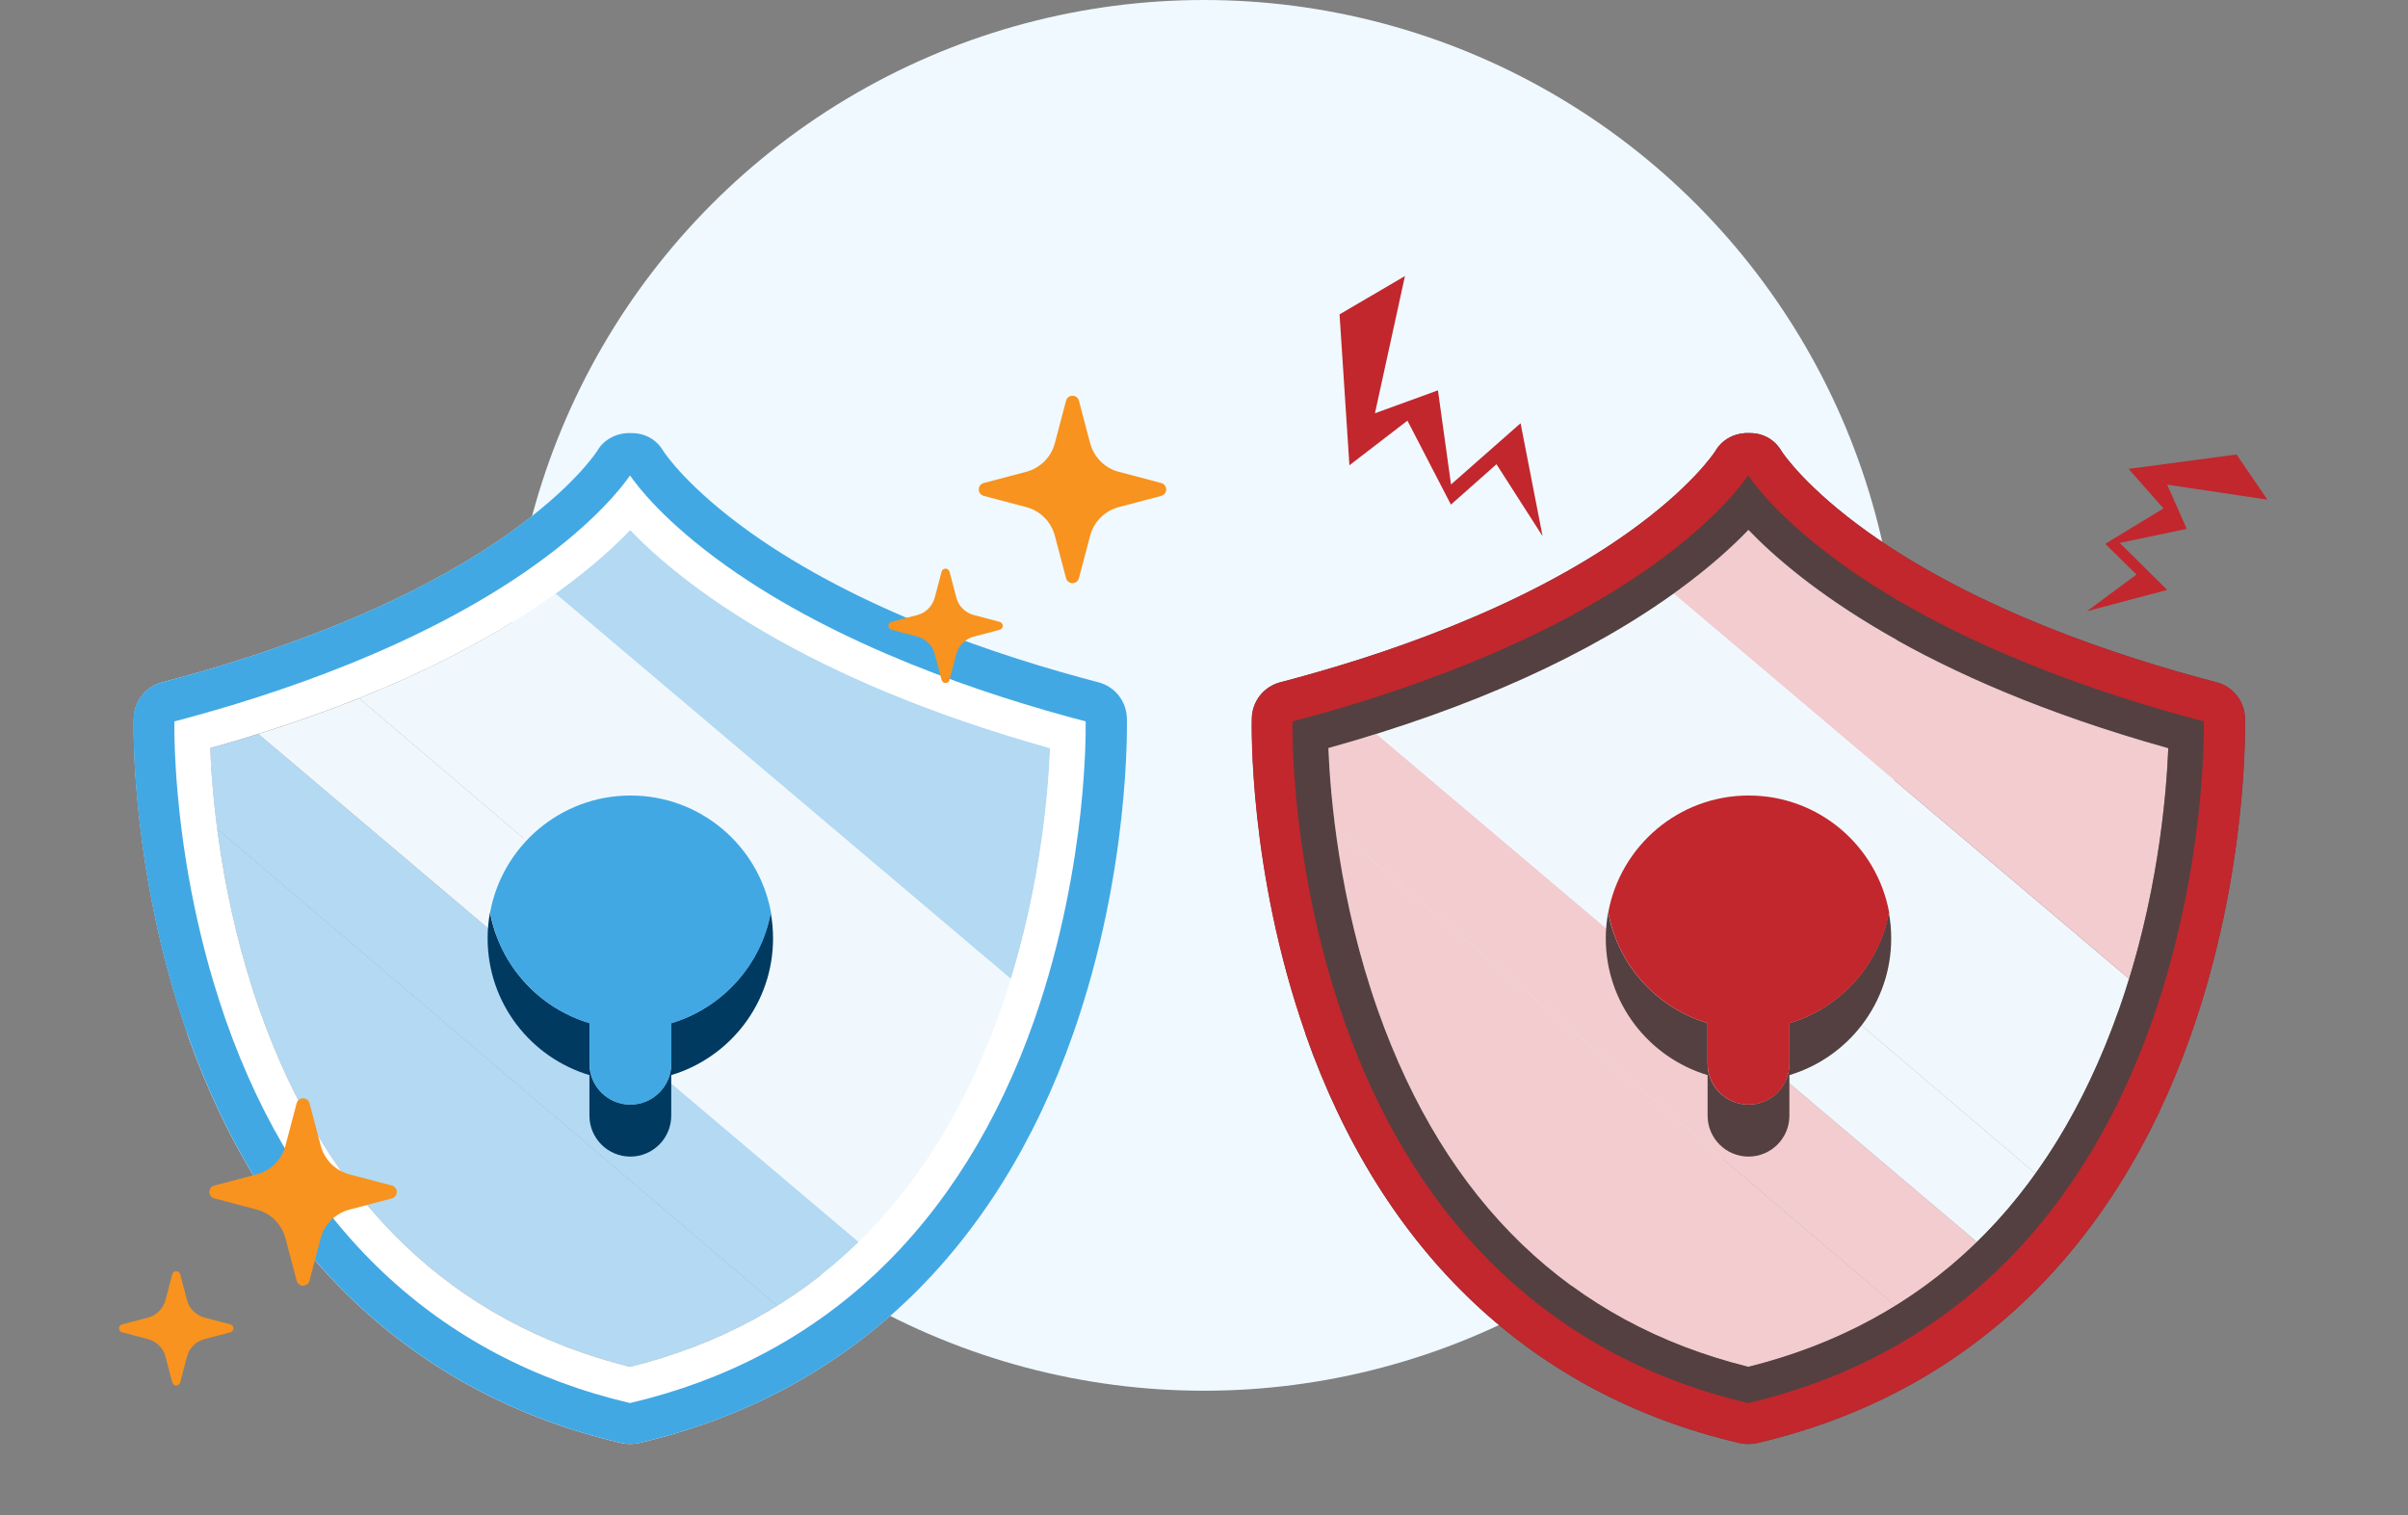 <svg width="232" height="146" xmlns="http://www.w3.org/2000/svg" viewBox="0 0 232 146"><rect x="0" y="0" width="232" height="146" fill="#808080" stroke="none"/><defs><style>.cls-1{fill:#003a61;}.cls-2{fill:#f0f8fd;}.cls-3{fill:#f7931e;}.cls-4{fill:#fff;}.cls-5{fill:#f2cccf;}.cls-6{fill:#eff9ff;}.cls-7{fill:#b3d9f3;}.cls-8{fill:#c1272d;}.cls-9{fill:#41a8e4;}.cls-10{fill:#544040;}</style></defs><circle class="cls-6" cx="116" cy="67" r="67"/><g><g><g><g><g><path class="cls-2" d="m53.52,57.19l43.87,37.12c-.31,1.01-.65,2.03-1.01,3.06-2.11,5.96-4.78,11.2-8.01,15.7l-53.78-45.79c7.29-2.92,13.62-6.29,18.92-10.09Z"/><path class="cls-7" d="m20.24,72.09c1.58-.44,3.13-.9,4.65-1.37l57.85,48.95c-2.4,2.34-5.02,4.39-7.86,6.15l-53.96-45.95c-.42-3.24-.6-5.93-.68-7.77Z"/><path class="cls-7" d="m53.98,56.86c3.01-2.2,5.2-4.19,6.73-5.79,4.93,5.12,16.55,14.34,40.46,21.02-.17,4.2-.88,12.8-3.77,22.22l-43.87-37.12c.15-.11.31-.22.46-.33Z"/><path class="cls-2" d="m34.6,67.28l53.78,45.79c-1.72,2.41-3.6,4.61-5.64,6.6l-57.85-48.95c3.41-1.06,6.65-2.21,9.72-3.44Z"/><path class="cls-7" d="m74.88,125.81c-4.25,2.63-8.97,4.6-14.17,5.89-17.13-4.26-29.13-15.81-35.68-34.34-2.26-6.39-3.46-12.58-4.11-17.51l53.96,45.95Z"/></g><path class="cls-4" d="m18.03,99.59c7.41,21.14,21.86,34.78,41.78,39.44.27.06.55.1.84.1h.12c.28,0,.56-.03.84-.1,19.92-4.66,34.37-18.3,41.78-39.44,5.49-15.67,5.18-29.8,5.17-30.4-.04-1.63-1.16-3.04-2.74-3.45-9.55-2.49-23.11-7.01-33.54-14.44-5.97-4.26-8.2-7.56-8.36-7.81-.67-1.15-1.79-1.78-3.13-1.76,0,0-.34,0-.35,0-1.23.07-2.3.7-2.91,1.76-.16.25-2.39,3.55-8.36,7.81-10.43,7.43-24,11.95-33.54,14.44-1.58.41-2.7,1.82-2.74,3.45-.02.59-.32,14.73,5.17,30.4Zm78.36-2.23c-6.55,18.53-18.56,30.08-35.68,34.34-17.13-4.26-29.13-15.81-35.68-34.34-3.74-10.58-4.59-20.63-4.78-25.28,13.81-3.85,25.16-8.97,33.74-15.23,3.01-2.2,5.2-4.19,6.73-5.79,4.93,5.12,16.55,14.34,40.46,21.02-.19,4.65-1.04,14.7-4.78,25.28Z"/><g><path class="cls-1" d="m56.79,98.58v3.91c0,2.18,1.77,3.94,3.94,3.94s3.94-1.77,3.94-3.94v-3.91c4.89-1.46,8.64-5.58,9.58-10.67.15.81.23,1.64.23,2.5,0,6.23-4.14,11.48-9.81,13.18v3.91c0,2.18-1.77,3.94-3.94,3.94s-3.94-1.77-3.94-3.94v-3.91c-5.67-1.7-9.81-6.95-9.81-13.18,0-.85.08-1.69.23-2.5.94,5.1,4.69,9.21,9.58,10.67Z"/><path class="cls-9" d="m64.68,98.58v3.91c0,2.18-1.77,3.94-3.94,3.94s-3.94-1.77-3.94-3.94v-3.91c-4.89-1.46-8.64-5.58-9.58-10.67,1.18-6.4,6.78-11.26,13.53-11.26s12.35,4.85,13.53,11.26c-.94,5.1-4.69,9.21-9.58,10.67Z"/></g></g><path class="cls-9" d="m60.7,45.81c.67.98,3.28,4.44,9.27,8.71,10.84,7.72,24.78,12.41,34.63,14.99.01.84.01,4.11-.5,8.8-.53,4.82-1.73,12.2-4.45,19.97-3.48,9.92-8.59,18.11-15.18,24.34-6.54,6.17-14.53,10.4-23.74,12.56h-.06c-9.21-2.16-17.2-6.39-23.74-12.56-6.6-6.23-11.7-14.42-15.18-24.34-1.5-4.29-3.5-11.24-4.45-19.97-.51-4.69-.51-7.96-.5-8.8,9.86-2.58,23.79-7.27,34.63-14.99,5.98-4.26,8.6-7.73,9.27-8.71h0Zm.12-4.08s-.03,0-.05,0c0,0-.34,0-.35,0-1.23.07-2.3.7-2.91,1.76-.16.25-2.39,3.56-8.36,7.81-10.43,7.43-24,11.95-33.54,14.44-1.58.41-2.7,1.82-2.74,3.45-.02.59-.32,14.73,5.17,30.4,7.41,21.14,21.86,34.78,41.78,39.44.27.06.55.1.84.1h.12c.28,0,.56-.03.84-.1,19.92-4.66,34.37-18.3,41.78-39.44,5.49-15.67,5.18-29.8,5.17-30.4-.04-1.63-1.16-3.04-2.74-3.45-9.55-2.49-23.11-7.01-33.54-14.44-5.97-4.26-8.2-7.56-8.36-7.81-.66-1.14-1.77-1.76-3.08-1.76h0Z"/></g><g><g><g><path class="cls-2" d="m161.25,57.19l43.87,37.12c-.31,1.01-.65,2.03-1.01,3.06-2.11,5.96-4.78,11.2-8.01,15.7l-53.78-45.79c7.29-2.92,13.62-6.29,18.92-10.09Z"/><path class="cls-5" d="m127.97,72.09c1.58-.44,3.13-.9,4.65-1.37l57.85,48.95c-2.4,2.34-5.02,4.39-7.86,6.15l-53.96-45.95c-.42-3.24-.6-5.93-.68-7.77Z"/><path class="cls-5" d="m161.71,56.86c3.01-2.2,5.2-4.19,6.73-5.79,4.93,5.12,16.55,14.34,40.46,21.02-.17,4.2-.88,12.8-3.77,22.22l-43.87-37.12c.15-.11.31-.22.46-.33Z"/><path class="cls-2" d="m142.33,67.28l53.78,45.79c-1.72,2.41-3.6,4.61-5.64,6.6l-57.85-48.95c3.41-1.06,6.65-2.21,9.72-3.44Z"/><path class="cls-5" d="m182.61,125.81c-4.25,2.63-8.97,4.6-14.17,5.89-17.13-4.26-29.13-15.81-35.68-34.34-2.26-6.39-3.46-12.58-4.11-17.51l53.96,45.95Z"/></g><path class="cls-10" d="m125.76,99.59c7.41,21.14,21.86,34.78,41.78,39.44.27.06.55.1.84.1h.12c.28,0,.56-.03.84-.1,19.92-4.66,34.37-18.3,41.78-39.44,5.49-15.67,5.18-29.8,5.17-30.4-.04-1.63-1.16-3.04-2.74-3.45-9.55-2.49-23.11-7.01-33.54-14.44-5.97-4.26-8.2-7.56-8.36-7.81-.67-1.15-1.79-1.78-3.13-1.76,0,0-.34,0-.35,0-1.23.07-2.3.7-2.91,1.76-.16.25-2.39,3.55-8.36,7.81-10.43,7.43-24,11.95-33.54,14.44-1.58.41-2.7,1.82-2.74,3.45-.02.59-.32,14.73,5.17,30.4Zm78.36-2.23c-6.55,18.53-18.56,30.08-35.68,34.34-17.13-4.26-29.13-15.81-35.68-34.34-3.74-10.58-4.59-20.63-4.78-25.28,13.81-3.85,25.16-8.97,33.74-15.23,3.01-2.2,5.2-4.19,6.73-5.79,4.93,5.12,16.55,14.34,40.46,21.02-.19,4.65-1.04,14.7-4.78,25.28Z"/><g><path class="cls-10" d="m164.52,98.58v3.91c0,2.18,1.77,3.94,3.94,3.94s3.94-1.77,3.94-3.94v-3.91c4.89-1.46,8.64-5.58,9.58-10.67.15.81.23,1.64.23,2.5,0,6.23-4.14,11.48-9.81,13.18v3.91c0,2.18-1.77,3.94-3.94,3.94s-3.94-1.77-3.94-3.94v-3.91c-5.67-1.7-9.81-6.95-9.81-13.18,0-.85.08-1.69.23-2.5.94,5.1,4.69,9.21,9.58,10.67Z"/><path class="cls-8" d="m172.41,98.58v3.91c0,2.18-1.77,3.94-3.94,3.94s-3.94-1.77-3.94-3.94v-3.91c-4.89-1.46-8.64-5.58-9.58-10.67,1.18-6.4,6.78-11.26,13.53-11.26s12.35,4.85,13.53,11.26c-.94,5.1-4.69,9.21-9.58,10.67Z"/></g></g><path class="cls-8" d="m168.43,45.81c.67.98,3.28,4.44,9.27,8.71,10.84,7.72,24.78,12.41,34.63,14.99.01.84.01,4.11-.5,8.8-.53,4.82-1.73,12.2-4.45,19.97-3.48,9.92-8.59,18.11-15.18,24.34-6.54,6.17-14.53,10.4-23.74,12.56h-.06c-9.21-2.16-17.2-6.39-23.74-12.56-6.6-6.23-11.7-14.42-15.18-24.34-1.5-4.29-3.5-11.24-4.45-19.97-.51-4.69-.51-7.96-.5-8.8,9.86-2.58,23.79-7.27,34.63-14.99,5.98-4.26,8.6-7.73,9.27-8.71h0Zm.12-4.08s-.03,0-.05,0c0,0-.34,0-.35,0-1.23.07-2.3.7-2.91,1.76-.16.25-2.39,3.56-8.36,7.81-10.43,7.43-24,11.95-33.54,14.44-1.58.41-2.7,1.82-2.74,3.45-.02.59-.32,14.73,5.17,30.4,7.41,21.14,21.86,34.78,41.78,39.44.27.06.55.1.84.1h.12c.28,0,.56-.03.84-.1,19.92-4.66,34.37-18.3,41.78-39.44,5.49-15.67,5.18-29.8,5.17-30.4-.04-1.63-1.16-3.04-2.74-3.45-9.55-2.49-23.11-7.01-33.54-14.44-5.97-4.26-8.2-7.56-8.36-7.81-.66-1.14-1.77-1.76-3.08-1.76h0Z"/></g></g><g><path class="cls-3" d="m111.88,46.54l-4.09-1.08c-1.35-.35-2.4-1.41-2.76-2.76l-1.08-4.09c-.07-.28-.33-.48-.62-.48s-.55.2-.62.48l-1.08,4.09c-.35,1.35-1.41,2.4-2.76,2.76l-4.09,1.08c-.28.07-.48.33-.48.62s.2.55.48.62l4.09,1.08c1.35.35,2.4,1.41,2.76,2.76l1.08,4.09c.07.28.33.48.62.48s.55-.2.62-.48l1.08-4.09c.35-1.35,1.41-2.4,2.76-2.76l4.09-1.08c.28-.07.48-.33.48-.62s-.2-.55-.48-.62Z"/><path class="cls-3" d="m96.32,59.92l-2.5-.66c-.82-.22-1.47-.86-1.68-1.68l-.66-2.5c-.05-.17-.2-.29-.38-.29s-.34.12-.38.29l-.66,2.5c-.22.82-.86,1.47-1.68,1.68l-2.5.66c-.17.05-.29.2-.29.38s.12.34.29.38l2.5.66c.82.22,1.47.86,1.68,1.68l.66,2.5c.05.17.2.29.38.29s.34-.12.38-.29l.66-2.5c.22-.82.86-1.47,1.68-1.68l2.5-.66c.17-.05.29-.2.29-.38,0-.18-.12-.34-.29-.38Z"/></g><g><path class="cls-3" d="m37.75,114.23l-4.09-1.08c-1.35-.35-2.4-1.41-2.76-2.76l-1.08-4.09c-.07-.28-.33-.48-.62-.48s-.55.2-.62.48l-1.08,4.09c-.35,1.35-1.41,2.4-2.76,2.76l-4.09,1.08c-.28.07-.48.33-.48.62s.2.55.48.62l4.09,1.08c1.35.35,2.4,1.41,2.76,2.76l1.08,4.09c.07.28.33.48.62.48s.55-.2.62-.48l1.08-4.09c.35-1.35,1.41-2.4,2.76-2.76l4.09-1.08c.28-.07.48-.33.48-.62s-.2-.55-.48-.62Z"/><path class="cls-3" d="m22.2,127.61l-2.5-.66c-.82-.22-1.47-.86-1.68-1.68l-.66-2.5c-.05-.17-.2-.29-.38-.29s-.34.12-.38.29l-.66,2.5c-.22.82-.86,1.47-1.68,1.68l-2.5.66c-.17.05-.29.2-.29.38s.12.34.29.38l2.5.66c.82.22,1.47.86,1.68,1.68l.66,2.5c.05.17.2.29.38.29s.34-.12.38-.29l.66-2.5c.22-.82.86-1.47,1.68-1.68l2.5-.66c.17-.05.29-.2.29-.38,0-.18-.12-.34-.29-.38Z"/></g><polygon class="cls-8" points="201.07 58.89 205.84 55.36 202.83 52.4 208.44 48.99 205.08 45.18 215.48 43.79 218.45 48.14 208.8 46.7 210.68 50.96 204.22 52.31 208.8 56.84 201.07 58.89"/><polygon class="cls-8" points="148.62 51.66 144.18 44.73 139.79 48.62 135.6 40.53 130.01 44.83 129.06 30.29 135.36 26.6 132.47 39.82 138.54 37.61 139.8 46.68 146.5 40.78 148.62 51.66"/></g></svg>